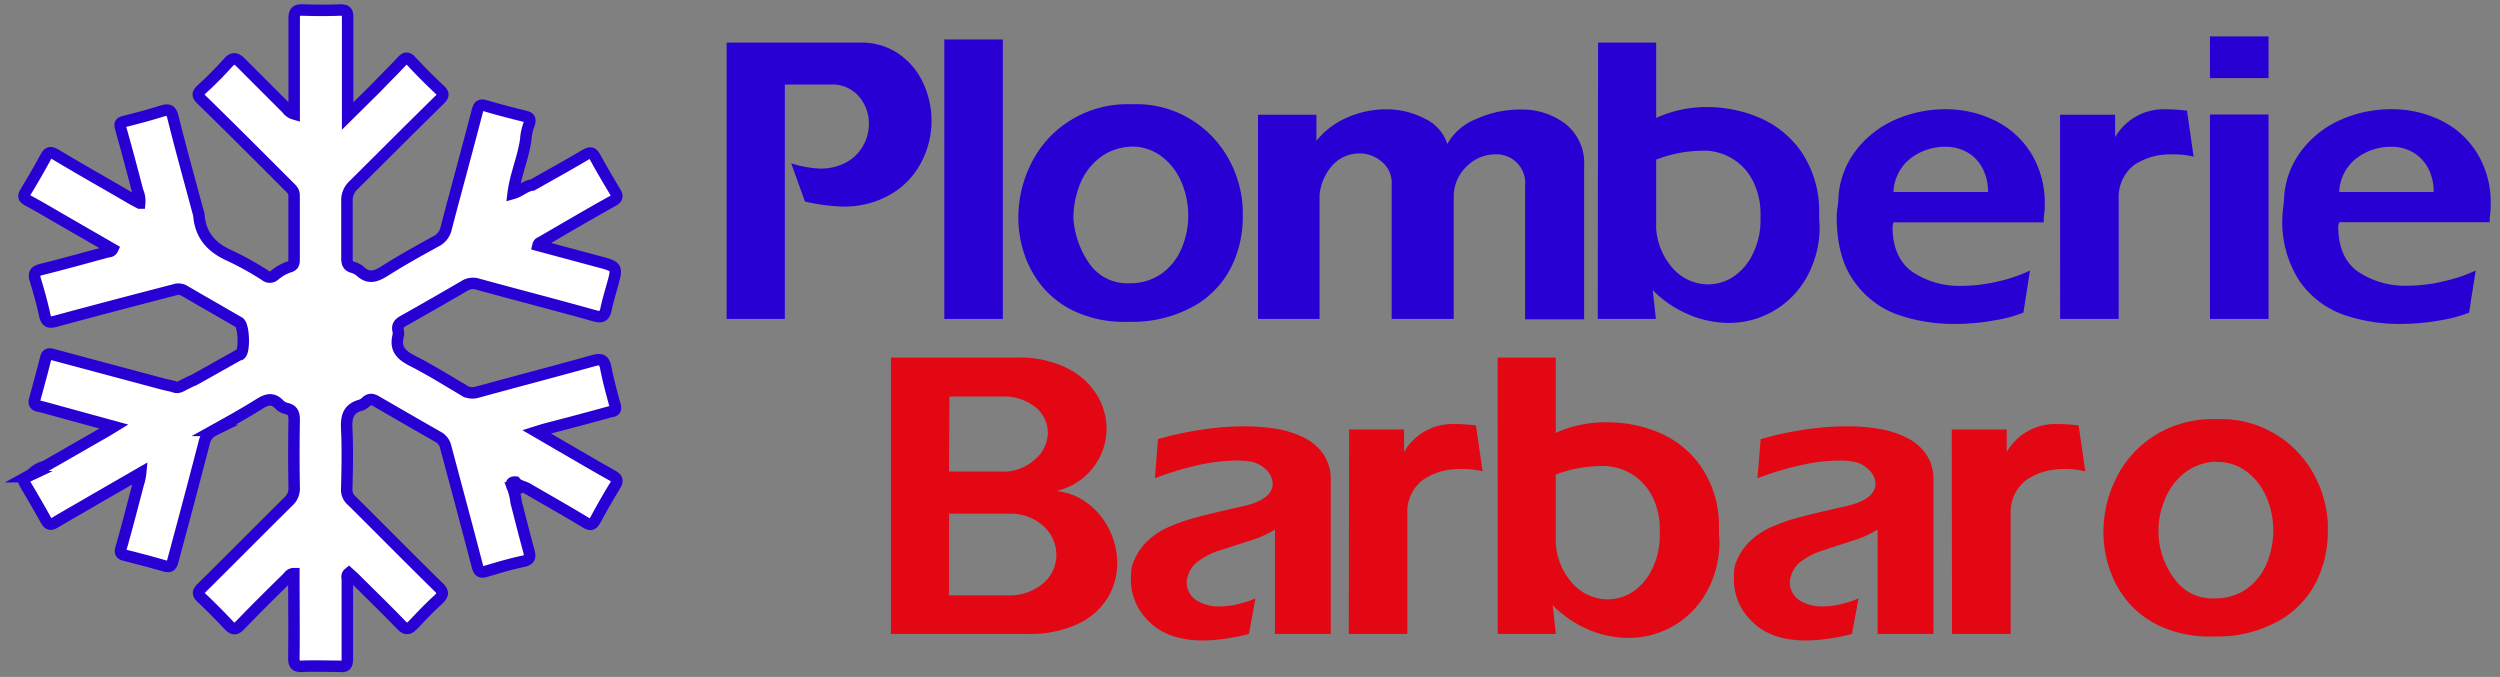 <svg id="Calque_1" data-name="Calque 1" xmlns="http://www.w3.org/2000/svg" viewBox="0 0 326.85 88.5"><rect x="0" y="0" width="326.85" height="88.5" fill="#808080" stroke="none"/><defs><style>.cls-1{fill:#fff;stroke:#2900d4;stroke-miterlimit:10;stroke-width:1.5px;}.cls-2{fill:#2900d4;}.cls-3{fill:#e30613;}</style></defs><path class="cls-1" d="M25.34,49.7l6-3.37.09,0c.58-.43.46-3.82-.17-4.18-2.38-1.38-4.77-2.74-7.15-4.13a1.53,1.53,0,0,0-1.29-.13C17.62,39.24,12.43,40.6,7.26,42c-.88.25-1.22.07-1.42-.83-.34-1.56-.77-3.11-1.24-4.64-.23-.79,0-1.09.77-1.29,2.9-.72,5.79-1.53,8.68-2.31.23-.06.5,0,.67-.36L7.51,28.41c-1.29-.75-2.58-1.51-3.9-2.22-.52-.29-.6-.54-.29-1.05.92-1.52,1.82-3.06,2.66-4.62.36-.66.67-.68,1.28-.32,3.34,2,6.69,3.88,10,5.82l1,.53A3.15,3.15,0,0,0,18,25c-.72-2.76-1.45-5.52-2.23-8.26-.15-.55-.06-.72.48-.86,1.69-.42,3.37-.87,5-1.38.8-.24,1.13-.08,1.35.77,1,4.05,2.13,8.08,3.21,12.12a2.91,2.91,0,0,1,.19.7c.19,2.73,1.72,4.33,4.15,5.39A40,40,0,0,1,34.67,36a.92.92,0,0,0,1.21,0,5.78,5.78,0,0,1,2-1.13c.46-.13.57-.43.57-.86,0-2.83,0-5.65,0-8.48,0-.54-.33-.81-.64-1.12C34,20.59,30.17,16.76,26.32,13c-.56-.54-.49-.8,0-1.28A47.47,47.47,0,0,0,29.8,8.22c.7-.81,1.11-.58,1.71,0,2,2,4,4,6,6a1.74,1.74,0,0,0,.95.68V13.6c0-3.73,0-7.46,0-11.19,0-.9.29-1.13,1.13-1.1,1.63.06,3.28.06,4.91,0,.73,0,.95.19.95.93,0,3.84,0,7.67,0,11.51v1.42l3.79-3.75C50.3,10.3,51.45,9.18,52.55,8c.45-.48.73-.55,1.22,0,1.21,1.3,2.47,2.56,3.76,3.77.53.5.44.76,0,1.22C53.74,16.7,50,20.47,46.25,24.18a2.71,2.71,0,0,0-.89,2.18c0,2.48,0,4.95,0,7.43,0,.61.15,1,.76,1.16a2.56,2.56,0,0,1,1,.53c1.07,1,2,.67,3.1,0,2.2-1.4,4.49-2.67,6.78-3.93a2.47,2.47,0,0,0,1.33-1.71c1.34-5.12,2.75-10.23,4.08-15.35.2-.75.44-.85,1.14-.64,1.7.51,3.42.94,5.14,1.37.5.13.68.31.54.87a6.75,6.75,0,0,0-.49,2.13c-.32,2.38-1.34,4.59-1.65,7.06.95-.27,1.61-1,2.52-1.09,2.3-1.31,4.62-2.58,6.89-3.93.69-.41,1-.32,1.34.35.83,1.53,1.71,3,2.62,4.53.34.57.2.82-.34,1.13C77,28,73.93,29.81,70.83,31.61c-.18.1-.41.13-.49.47l7.84,2.11c2.57.68,2.56.67,1.85,3.2-.28,1-.58,2-.79,3-.18.87-.46,1.18-1.45.91-5.1-1.43-10.23-2.75-15.33-4.15a2.07,2.07,0,0,0-1.76.24q-4,2.34-8,4.58c-.52.3-.8.62-.65,1.24a1.6,1.6,0,0,1,0,.72c-.42,1.71.44,2.52,1.88,3.25,2.29,1.16,4.48,2.53,6.7,3.85a2.09,2.09,0,0,0,1.77.24c5.08-1.39,10.16-2.72,15.23-4.13,1-.28,1.39-.06,1.58,1,.32,1.65.77,3.29,1.22,4.92.2.74-.37.7-.75.8C77,54.6,74.35,55.31,71.66,56c-.44.11-.87.25-1.51.45l4.16,2.42c1.9,1.1,3.79,2.21,5.71,3.28.64.36.83.65.39,1.35C79.49,65,78.66,66.47,77.83,68c-.32.58-.6.71-1.21.35C74.1,66.82,71.55,65.39,69,63.9c-.53-.32-1.21-.35-1.62-.87-.79-.06-.44.59-.35.75a7.88,7.88,0,0,1,.45,1.89c.55,2.12,1.08,4.25,1.66,6.36.21.76.18,1.17-.76,1.36-1.63.34-3.24.83-4.84,1.3-.69.21-.94.07-1.13-.67-1.35-5.19-2.75-10.37-4.13-15.55a2,2,0,0,0-1-1.35q-4-2.28-8.06-4.64c-.49-.29-.86-.37-1.3,0a2,2,0,0,1-.78.5c-1.62.44-1.88,1.53-1.81,3.06.13,2.64.07,5.29,0,7.94A1.84,1.84,0,0,0,46,65.47c3.78,3.75,7.52,7.55,11.33,11.28.7.68.6,1,0,1.62-1.12,1-2.2,2.14-3.25,3.25-.6.64-1,.8-1.71,0-1.93-2-4-4-6-6-.24-.24-.51-.46-.76-.69-.35.28-.2.62-.2.91,0,3.45,0,6.9,0,10.35,0,.75-.21,1-.94.92-1.64,0-3.28-.07-4.92,0-1,.06-1.14-.3-1.13-1.18.05-3.42,0-6.84,0-10.25V75c-.5,0-.66.37-.9.6-2.05,2-4.12,4.06-6.13,6.14-.58.61-.94.57-1.48,0q-1.71-1.83-3.54-3.56c-.51-.49-.57-.78,0-1.32,3.79-3.75,7.54-7.54,11.33-11.29a2.29,2.29,0,0,0,.76-1.83q-.08-4.38,0-8.78c0-.79-.11-1.35-1-1.55a1.93,1.93,0,0,1-.91-.49c-.92-1-1.74-.68-2.73-.05-1.92,1.2-3.9,2.3-5.88,3.4a2.3,2.3,0,0,0-1.23,1.55C25.37,63,24,68.14,22.61,73.29c-.18.7-.4.91-1.12.69-1.7-.5-3.42-.94-5.14-1.38-.54-.14-.7-.31-.53-.91.86-3,1.65-6.12,2.46-9.18a5.07,5.07,0,0,0,.11-.67l-6.16,3.55c-1.69,1-3.38,1.94-5.05,2.94-.54.32-.84.27-1.16-.29-.87-1.59-1.79-3.15-2.71-4.71-.26-.44-.29-.75.24-1a5.57,5.57,0,0,0,.78-.52A3.23,3.23,0,0,1,5.84,61l7.93-4.55c.32-.18.64-.38,1.13-.68L8,53.88c-1-.27-1.94-.56-2.93-.78-.53-.11-.68-.34-.54-.86.5-1.81,1-3.62,1.45-5.44.15-.61.49-.56.94-.44l14.19,3.8c.53.14,1.06.25,1.58.37.64.33,1.12-.15,1.63-.36C24.67,50,25,49.81,25.34,49.7Z"/><path class="cls-2" d="M95,5.57h17.47a8.54,8.54,0,0,1,5,1.45,9.36,9.36,0,0,1,3.22,3.82,11.68,11.68,0,0,1-.23,10.36,10.35,10.35,0,0,1-4,4.2A12,12,0,0,1,110,27a25.39,25.39,0,0,1-4.76-.65l-1.8-5a14.23,14.23,0,0,0,3.77.69,7,7,0,0,0,3.46-.83A5.51,5.51,0,0,0,112.87,19a5.7,5.7,0,0,0,.73-2.79,5.41,5.41,0,0,0-1.32-3.62,4.57,4.57,0,0,0-3.67-1.54h-6V41.7H95Z"/><path class="cls-2" d="M131.11,5.16V41.7h-7.65V5.16Z"/><path class="cls-2" d="M147.64,13.62h.7a13.63,13.63,0,0,1,7.36,2,13.91,13.91,0,0,1,4.9,5.1,14.78,14.78,0,0,1,1.88,6.56v1A14.61,14.61,0,0,1,160.93,35a12.13,12.13,0,0,1-4.8,5,16.5,16.5,0,0,1-8.08,2.08h-.93a15.37,15.37,0,0,1-6-1.11,12.37,12.37,0,0,1-4.41-3,13.11,13.11,0,0,1-2.67-4.41,14.87,14.87,0,0,1-.9-5.11,15.71,15.71,0,0,1,1.69-7.1,13.74,13.74,0,0,1,5-5.54A14.15,14.15,0,0,1,147.64,13.62Zm0,5.57a7.08,7.08,0,0,0-3.95,1.5,8.28,8.28,0,0,0-2.5,3.4,11.88,11.88,0,0,0-.85,4.49,11.71,11.71,0,0,0,2.17,6,6,6,0,0,0,5.13,2.45,7.07,7.07,0,0,0,4.22-1.25,7.71,7.71,0,0,0,2.61-3.29,10.73,10.73,0,0,0,.88-4.34,11,11,0,0,0-.89-4.34,8.21,8.21,0,0,0-2.59-3.36,6.34,6.34,0,0,0-4-1.28Z"/><path class="cls-2" d="M172.11,15v3.41a10.43,10.43,0,0,1,4.06-3.06,12.57,12.57,0,0,1,5-1.06,10.76,10.76,0,0,1,5.12,1.23,5.49,5.49,0,0,1,2.93,3.3A7.43,7.43,0,0,1,193,15.56a13.82,13.82,0,0,1,5.76-1.24,9.37,9.37,0,0,1,5.9,1.87,6.56,6.56,0,0,1,2.45,5.56v20h-7.72V24.3a3.75,3.75,0,0,0-3.93-4.12,5.27,5.27,0,0,0-3.6,1.47,5.45,5.45,0,0,0-1.8,3.86V41.7h-8.11V23.94a3.51,3.51,0,0,0-1.27-2.77,4.4,4.4,0,0,0-3-1.11,4.74,4.74,0,0,0-3.3,1.37,6.66,6.66,0,0,0-1.86,4.08V41.7h-8.05V15Z"/><path class="cls-2" d="M208.93,5.57h7.6v9.85A15.6,15.6,0,0,1,223.31,14,17.23,17.23,0,0,1,230,15.38a12.72,12.72,0,0,1,5.41,4.33,13.78,13.78,0,0,1,2.43,7.55c0,.23,0,.61,0,1.11s.06.88.06,1.09a13.43,13.43,0,0,1-1.64,6.69A11.62,11.62,0,0,1,226,42.22a13.51,13.51,0,0,1-5.15-1.07,14.54,14.54,0,0,1-4.77-3.21l.41,3.76h-7.6Zm7.6,15.3v9a8.66,8.66,0,0,0,2.34,5.39,6.2,6.2,0,0,0,4.44,1.92,6,6,0,0,0,3.3-1,7.44,7.44,0,0,0,2.56-3,9.89,9.89,0,0,0,1-4.51v-1a9.45,9.45,0,0,0-.74-3.45,7.18,7.18,0,0,0-7.09-4.51A17,17,0,0,0,216.53,20.87Z"/><path class="cls-2" d="M265.4,35.37l-.86,5.5a17.82,17.82,0,0,1-3.71,1,28.62,28.62,0,0,1-5.27.48,22.3,22.3,0,0,1-7.45-1.21,11.79,11.79,0,0,1-5.71-4.36c-1.52-2.1-2.27-4.92-2.27-8.46a12.43,12.43,0,0,1,.12-1.31,12.3,12.3,0,0,0,.12-1.48,11.35,11.35,0,0,1,2.42-6.05,13,13,0,0,1,5.11-3.88,16.14,16.14,0,0,1,6.44-1.32,14.5,14.5,0,0,1,6.35,1.42,11.5,11.5,0,0,1,4.8,4.25,12.28,12.28,0,0,1,1.84,6.8c0,.31,0,.72-.07,1.21s-.06.86-.06,1.11H247.55l-.06.24a1.77,1.77,0,0,0-.06.29c0,2.73.87,4.71,2.59,5.94a11,11,0,0,0,6.52,1.83,20.44,20.44,0,0,0,4.78-.6A19.27,19.27,0,0,0,265.4,35.37ZM259.91,25.1a6.39,6.39,0,0,0-.75-3.16,5.07,5.07,0,0,0-2-2.05,5.59,5.59,0,0,0-2.77-.7,7.43,7.43,0,0,0-4.57,1.49,5.89,5.89,0,0,0-2.27,4.42Z"/><path class="cls-2" d="M269.33,15h7.2v2.94a7.29,7.29,0,0,1,6.55-3.65,20,20,0,0,1,2.85.19l.86,6a10.92,10.92,0,0,0-3-.29,8.36,8.36,0,0,0-4.71,1.34A5.24,5.24,0,0,0,277,26V41.7h-7.66Z"/><path class="cls-2" d="M288.93,4.76h7.66v5.45h-7.66Zm0,10.21h7.66V41.7h-7.66Z"/><path class="cls-2" d="M323.67,35.37l-.86,5.5a18,18,0,0,1-3.71,1,28.81,28.81,0,0,1-5.28.48,22.24,22.24,0,0,1-7.44-1.21,11.86,11.86,0,0,1-5.72-4.36,14.21,14.21,0,0,1-2.26-8.46,12.43,12.43,0,0,1,.12-1.31,12.3,12.3,0,0,0,.12-1.48,11.27,11.27,0,0,1,2.42-6.05,13,13,0,0,1,5.11-3.88,16.09,16.09,0,0,1,6.43-1.32A14.54,14.54,0,0,1,319,15.68a11.5,11.5,0,0,1,4.8,4.25,12.27,12.27,0,0,1,1.83,6.8c0,.31,0,.72-.06,1.21s-.07.86-.07,1.11H305.82s0,.09-.06.24a1.77,1.77,0,0,0-.06.29q0,4.1,2.59,5.94a11,11,0,0,0,6.52,1.83,20.51,20.51,0,0,0,4.78-.6A19.68,19.68,0,0,0,323.67,35.37Zm-5.5-10.27a6.39,6.39,0,0,0-.74-3.16,5.15,5.15,0,0,0-2-2.05,5.55,5.55,0,0,0-2.76-.7,7.43,7.43,0,0,0-4.57,1.49,5.83,5.83,0,0,0-2.27,4.42Z"/><path class="cls-3" d="M116.48,46.75h16.59a13.73,13.73,0,0,1,6.35,1.34,9.53,9.53,0,0,1,3.94,3.46,8.56,8.56,0,0,1,1.31,4.53,8.27,8.27,0,0,1-.77,3.44,8.47,8.47,0,0,1-2.25,2.92,8.68,8.68,0,0,1-3.54,1.76,8,8,0,0,1,4.14,1.65,9.28,9.28,0,0,1,2.82,3.49,9.75,9.75,0,0,1,1,4.25,8.75,8.75,0,0,1-1.25,4.56,9,9,0,0,1-3.9,3.42,14.73,14.73,0,0,1-6.55,1.31H116.48Zm7.6,14.9h6.84a6.1,6.1,0,0,0,4.35-1.55A4.69,4.69,0,0,0,137,56.6a4.36,4.36,0,0,0-1.54-3.29,6.54,6.54,0,0,0-4.49-1.47h-6.84Zm0,16.19h7.72a6.79,6.79,0,0,0,4.69-1.66,4.89,4.89,0,0,0,1.62-3.62,5.07,5.07,0,0,0-1.69-3.78,6.41,6.41,0,0,0-4.62-1.62h-7.72Z"/><path class="cls-3" d="M151.39,57.42a40.91,40.91,0,0,1,5.37-1.19,36.67,36.67,0,0,1,5.93-.49,24.81,24.81,0,0,1,4.25.34,12.75,12.75,0,0,1,3.55,1.14,6.58,6.58,0,0,1,2.49,2.1,5.91,5.91,0,0,1,1,3.2V82.88h-7.3V69.24a13.7,13.7,0,0,1-3.11,1.4l-4,1.29a9.39,9.39,0,0,0-3.18,1.65,3.75,3.75,0,0,0-1.25,2.57,2.84,2.84,0,0,0,1.33,2.37,5.41,5.41,0,0,0,3,.76,10.27,10.27,0,0,0,2.67-.37,11.13,11.13,0,0,0,2-.68l-.86,4.65a25.3,25.3,0,0,1-5.92.86c-3.07,0-5.43-.8-7.06-2.41a7.55,7.55,0,0,1-2.45-5.53A10.36,10.36,0,0,1,148,74a7.84,7.84,0,0,1,1.84-3.09,9.4,9.4,0,0,1,2.95-2,23.92,23.92,0,0,1,3.78-1.31q2.06-.54,5.46-1.31c2.91-.57,4.36-1.6,4.36-3.07a2.5,2.5,0,0,0-.76-1.71,3.89,3.89,0,0,0-1.91-1.12,10.07,10.07,0,0,0-2.2-.18,23.61,23.61,0,0,0-5.11.66A39.56,39.56,0,0,0,151,62.52Z"/><path class="cls-3" d="M176.38,56.15h7.19v2.94a7.29,7.29,0,0,1,6.55-3.65,21.57,21.57,0,0,1,2.85.18l.86,6a10.92,10.92,0,0,0-3-.29,8.31,8.31,0,0,0-4.7,1.34A5.19,5.19,0,0,0,184,67.16V82.88h-7.66Z"/><path class="cls-3" d="M195.8,46.75h7.6V56.6a15.6,15.6,0,0,1,6.78-1.39,17.23,17.23,0,0,1,6.72,1.35,12.72,12.72,0,0,1,5.41,4.33,13.7,13.7,0,0,1,2.43,7.55c0,.23,0,.61,0,1.11s.06.88.06,1.09a13.43,13.43,0,0,1-1.64,6.69,11.62,11.62,0,0,1-10.29,6.07,13.52,13.52,0,0,1-5.16-1.07A14.65,14.65,0,0,1,203,79.12l.41,3.76h-7.6Zm7.6,15.3v9a8.61,8.61,0,0,0,2.35,5.39,6.16,6.16,0,0,0,4.43,1.92,6,6,0,0,0,3.3-1A7.44,7.44,0,0,0,216,74.4a9.89,9.89,0,0,0,1-4.51v-1a9.64,9.64,0,0,0-.73-3.45,7.53,7.53,0,0,0-2.5-3.18,7.43,7.43,0,0,0-4.6-1.33A17,17,0,0,0,203.4,62.05Z"/><path class="cls-3" d="M230.19,57.42a40.38,40.38,0,0,1,5.36-1.19,36.76,36.76,0,0,1,5.93-.49,25,25,0,0,1,4.26.34,12.79,12.79,0,0,1,3.54,1.14,6.69,6.69,0,0,1,2.5,2.1,5.82,5.82,0,0,1,1,3.2V82.88h-7.3V69.24a13.5,13.5,0,0,1-3.11,1.4l-3.95,1.29a9.39,9.39,0,0,0-3.18,1.65A3.74,3.74,0,0,0,234,76.15a2.83,2.83,0,0,0,1.32,2.37,5.46,5.46,0,0,0,3,.76,10.27,10.27,0,0,0,2.67-.37,11.41,11.41,0,0,0,2-.68l-.87,4.65a25.22,25.22,0,0,1-5.91.86c-3.08,0-5.43-.8-7.07-2.41a7.55,7.55,0,0,1-2.45-5.53,9.21,9.21,0,0,1,.12-1.8,7.71,7.71,0,0,1,1.83-3.09,9.51,9.51,0,0,1,2.95-2,23.92,23.92,0,0,1,3.78-1.31q2.06-.54,5.47-1.31c2.9-.57,4.36-1.6,4.36-3.07a2.51,2.51,0,0,0-.77-1.71,3.85,3.85,0,0,0-1.91-1.12,10,10,0,0,0-2.19-.18,23.46,23.46,0,0,0-5.11.66,39.14,39.14,0,0,0-5.45,1.66Z"/><path class="cls-3" d="M255.17,56.15h7.19v2.94a7.3,7.3,0,0,1,6.56-3.65,21.31,21.31,0,0,1,2.84.18l.87,6a11,11,0,0,0-3-.29A8.34,8.34,0,0,0,265,62.7a5.24,5.24,0,0,0-2.13,4.46V82.88h-7.66Z"/><path class="cls-3" d="M289.49,54.8h.7a13.6,13.6,0,0,1,7.36,2,13.83,13.83,0,0,1,4.9,5.1,14.79,14.79,0,0,1,1.89,6.56v1a14.74,14.74,0,0,1-1.55,6.68,12.22,12.22,0,0,1-4.81,5,16.43,16.43,0,0,1-8.07,2.08H289a15.29,15.29,0,0,1-6-1.11,12.32,12.32,0,0,1-4.42-3,13.11,13.11,0,0,1-2.67-4.41A15.1,15.1,0,0,1,275,69.6a15.83,15.83,0,0,1,1.68-7.1,13.79,13.79,0,0,1,5-5.55A14.19,14.19,0,0,1,289.49,54.8Zm0,5.57a7,7,0,0,0-3.94,1.5,8.19,8.19,0,0,0-2.5,3.4,10.45,10.45,0,0,0,1.31,10.51,6,6,0,0,0,5.13,2.45A7.07,7.07,0,0,0,293.71,77a7.8,7.8,0,0,0,2.62-3.29,11.14,11.14,0,0,0,0-8.68,8.12,8.12,0,0,0-2.59-3.36,6.31,6.31,0,0,0-3.94-1.28Z"/></svg>